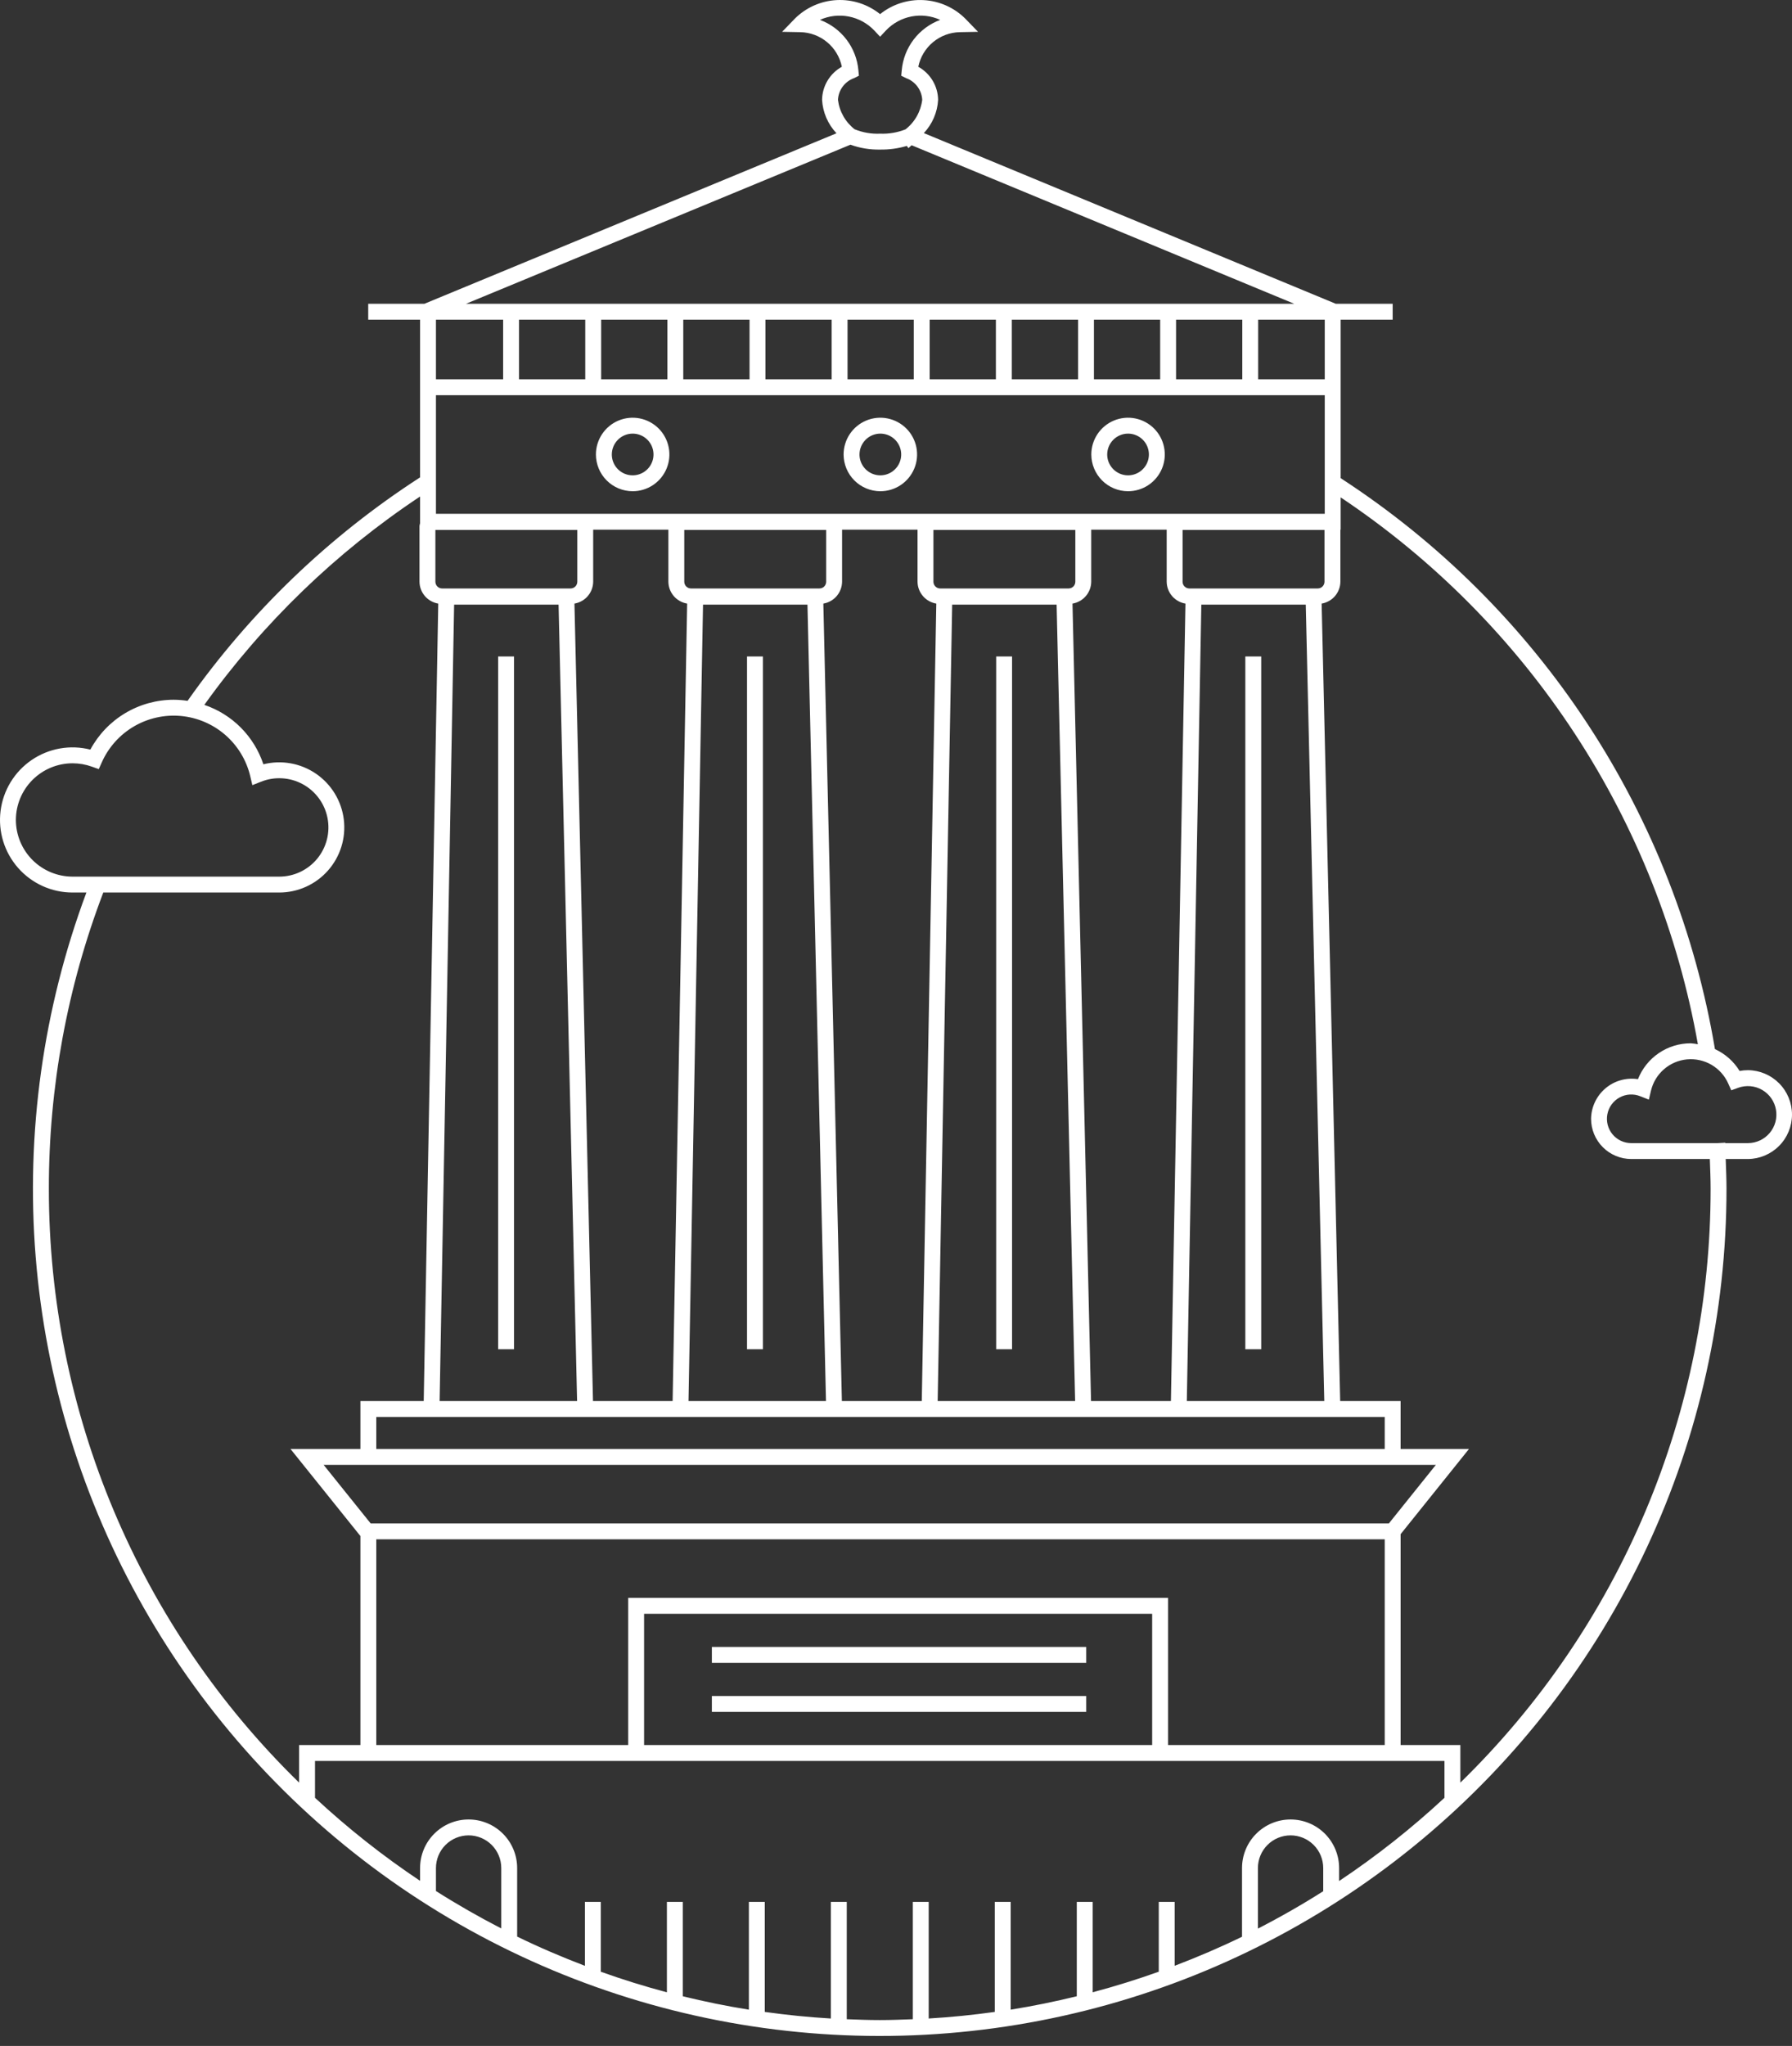 <svg width="170" height="194" viewBox="0 0 170 194" fill="none" xmlns="http://www.w3.org/2000/svg">
<rect x="0" y="0" width="170" height="194" fill="#333333" stroke="none"/>
<path d="M48.763 62.248H47.256V127.935H48.763V62.248Z" fill="white"/>
<path d="M72.374 62.248H70.867V127.935H72.374V62.248Z" fill="white"/>
<path d="M96.01 62.248H94.503V127.935H96.01V62.248Z" fill="white"/>
<path d="M119.647 62.248H118.139V127.935H119.647V62.248Z" fill="white"/>
<path d="M60.014 46.579C60.704 46.58 61.378 46.376 61.952 45.993C62.525 45.61 62.972 45.066 63.236 44.429C63.501 43.793 63.57 43.092 63.436 42.416C63.302 41.739 62.97 41.118 62.483 40.63C61.995 40.143 61.374 39.811 60.698 39.676C60.022 39.541 59.321 39.61 58.684 39.874C58.047 40.138 57.502 40.585 57.12 41.158C56.737 41.731 56.532 42.406 56.532 43.095C56.534 44.018 56.901 44.903 57.553 45.556C58.206 46.209 59.091 46.577 60.014 46.579ZM60.014 41.116C60.406 41.116 60.788 41.231 61.114 41.448C61.44 41.665 61.693 41.973 61.844 42.335C61.994 42.696 62.033 43.094 61.958 43.477C61.882 43.861 61.694 44.214 61.417 44.491C61.141 44.768 60.789 44.956 60.405 45.033C60.022 45.11 59.624 45.071 59.262 44.922C58.901 44.772 58.591 44.519 58.374 44.194C58.156 43.868 58.04 43.486 58.04 43.095C58.041 42.571 58.249 42.069 58.619 41.698C58.989 41.327 59.49 41.118 60.014 41.116Z" fill="white"/>
<path d="M83.511 46.579C84.201 46.58 84.875 46.376 85.449 45.993C86.022 45.61 86.469 45.066 86.734 44.429C86.998 43.793 87.067 43.092 86.933 42.416C86.799 41.739 86.467 41.118 85.98 40.63C85.492 40.143 84.871 39.811 84.195 39.676C83.519 39.541 82.818 39.61 82.181 39.874C81.544 40.138 80.999 40.585 80.617 41.158C80.234 41.731 80.029 42.406 80.029 43.095C80.031 44.018 80.398 44.903 81.05 45.556C81.703 46.209 82.588 46.577 83.511 46.579ZM83.511 41.116C83.903 41.116 84.285 41.231 84.611 41.448C84.936 41.665 85.191 41.973 85.341 42.335C85.491 42.696 85.531 43.094 85.455 43.477C85.379 43.861 85.191 44.214 84.914 44.491C84.638 44.768 84.286 44.956 83.902 45.033C83.519 45.11 83.121 45.071 82.759 44.922C82.398 44.772 82.088 44.519 81.871 44.194C81.653 43.868 81.537 43.486 81.537 43.095C81.538 42.571 81.746 42.069 82.116 41.698C82.486 41.327 82.988 41.118 83.511 41.116Z" fill="white"/>
<path d="M107.01 46.579C107.7 46.58 108.374 46.376 108.948 45.993C109.521 45.61 109.968 45.066 110.233 44.429C110.497 43.793 110.566 43.092 110.432 42.416C110.298 41.739 109.966 41.118 109.479 40.63C108.991 40.143 108.37 39.811 107.694 39.676C107.018 39.541 106.317 39.61 105.68 39.874C105.043 40.138 104.499 40.585 104.116 41.158C103.733 41.731 103.528 42.406 103.529 43.095C103.53 44.018 103.897 44.903 104.55 45.556C105.202 46.209 106.087 46.577 107.01 46.579ZM107.01 41.116C107.402 41.116 107.784 41.231 108.11 41.448C108.436 41.665 108.69 41.973 108.84 42.335C108.99 42.696 109.03 43.094 108.954 43.477C108.878 43.861 108.69 44.214 108.413 44.491C108.137 44.768 107.785 44.956 107.401 45.033C107.018 45.11 106.62 45.071 106.258 44.922C105.897 44.772 105.588 44.519 105.37 44.194C105.152 43.868 105.036 43.486 105.036 43.095C105.037 42.571 105.245 42.069 105.615 41.698C105.985 41.327 106.487 41.118 107.01 41.116Z" fill="white"/>
<path d="M103.045 156.166H67.532V157.673H103.045V156.166Z" fill="white"/>
<path d="M103.045 160.817H67.532V162.324H103.045V160.817Z" fill="white"/>
<path d="M165.817 101.475C165.552 101.475 165.289 101.5 165.03 101.55C164.473 100.642 163.658 99.921 162.69 99.478C160.847 88.486 156.739 77.996 150.627 68.676C144.514 59.355 136.53 51.408 127.181 45.338V30.313H132.117V28.806H126.724L87.642 12.62C88.45 11.76 88.928 10.643 88.995 9.465C88.985 8.824 88.806 8.196 88.476 7.645C88.146 7.095 87.676 6.642 87.114 6.331C87.3 5.419 87.792 4.597 88.507 4.001C89.222 3.405 90.119 3.069 91.05 3.05L92.782 3.017L91.578 1.772C90.519 0.717 89.109 0.09 87.617 0.011C86.125 -0.069 84.656 0.404 83.491 1.34C82.326 0.403 80.856 -0.071 79.362 0.009C77.87 0.088 76.458 0.716 75.4 1.772L74.195 3.017L75.927 3.05C76.858 3.069 77.755 3.405 78.47 4.001C79.185 4.597 79.677 5.419 79.864 6.331C79.302 6.642 78.834 7.096 78.504 7.646C78.174 8.197 77.996 8.824 77.987 9.465C78.054 10.651 78.538 11.774 79.354 12.637L40.258 28.806H34.931V30.313H39.85V45.265C31.208 50.849 23.72 58.043 17.794 66.455C17.358 66.388 16.917 66.354 16.475 66.351C14.854 66.353 13.263 66.793 11.872 67.625C10.48 68.457 9.34 69.65 8.571 71.078C7.625 70.838 6.64 70.802 5.679 70.973C4.719 71.143 3.805 71.516 3 72.066C2.195 72.616 1.515 73.332 1.007 74.164C0.499 74.997 0.174 75.928 0.053 76.896C-0.068 77.864 0.018 78.847 0.306 79.779C0.594 80.711 1.077 81.571 1.722 82.302C2.367 83.034 3.161 83.619 4.05 84.021C4.939 84.422 5.903 84.63 6.879 84.63H8.197C4.086 95.646 2.442 107.43 3.383 119.15C4.324 130.87 7.826 142.241 13.642 152.459C19.458 162.678 27.447 171.495 37.044 178.288C46.641 185.082 57.612 189.685 69.183 191.775C80.753 193.864 92.642 193.387 104.008 190.379C115.375 187.371 125.942 181.904 134.965 174.365C143.988 166.825 151.245 157.397 156.225 146.746C161.205 136.095 163.786 124.48 163.786 112.722C163.786 111.775 163.743 110.838 163.711 109.899H165.817C166.929 109.891 167.993 109.444 168.776 108.655C169.56 107.866 170 106.799 170 105.687C170 104.575 169.56 103.508 168.776 102.719C167.993 101.93 166.929 101.483 165.817 101.475ZM109.301 165.468H61.102V153.022H109.301L109.301 165.468ZM59.595 151.515V165.468H35.697V145.961H131.363V165.468H110.808V151.515H59.595ZM131.756 144.454H35.164L30.702 138.902H136.213L131.756 144.454ZM131.363 137.394H35.697V134.357H131.363V137.394ZM55.521 30.313V35.965H49.239V30.313L55.521 30.313ZM111.568 35.965V30.313H117.851V35.965H111.568ZM110.061 35.965H103.778V30.313H110.061L110.061 35.965ZM102.27 35.965H95.984V30.313H102.27V35.965ZM94.476 35.965H88.194V30.313H94.476V35.965ZM86.686 35.965H80.403V30.313H86.686V35.965ZM78.896 35.965H72.613V30.313H78.896L78.896 35.965ZM71.106 35.965H64.819V30.313H71.106V35.965ZM63.312 35.965H57.029V30.313H63.312L63.312 35.965ZM125.674 37.472V48.719H41.357V37.472H125.674ZM90.329 57.334H100.237L101.994 132.849H88.953L90.329 57.334ZM101.374 55.799H89.19C89.02 55.799 88.858 55.731 88.737 55.611C88.618 55.491 88.55 55.328 88.551 55.158V50.252H102.013V55.158C102.013 55.328 101.946 55.491 101.826 55.611C101.706 55.731 101.543 55.799 101.374 55.799ZM88.823 57.232L87.445 132.85H79.866L78.107 57.232C78.6 57.151 79.048 56.898 79.374 56.519C79.699 56.139 79.879 55.657 79.884 55.158V50.227H87.043V55.158C87.048 55.658 87.229 56.14 87.555 56.52C87.88 56.899 88.329 57.152 88.823 57.232ZM64.914 50.252H78.377V55.158C78.377 55.328 78.31 55.491 78.19 55.611C78.07 55.731 77.907 55.799 77.737 55.799H65.554C65.384 55.799 65.221 55.731 65.101 55.611C64.981 55.491 64.914 55.328 64.914 55.158V50.252ZM66.693 57.334H76.601L78.358 132.849H65.316L66.693 57.334ZM63.407 50.227V55.158C63.412 55.658 63.593 56.14 63.918 56.52C64.244 56.899 64.693 57.151 65.187 57.232L63.809 132.849H56.255L54.496 57.232C54.989 57.151 55.437 56.898 55.762 56.519C56.087 56.139 56.268 55.657 56.273 55.158V50.227H63.407ZM41.303 50.252H54.766V55.158C54.766 55.328 54.699 55.491 54.579 55.611C54.459 55.731 54.296 55.799 54.126 55.799H41.943C41.773 55.799 41.61 55.731 41.49 55.611C41.37 55.491 41.303 55.328 41.303 55.158L41.303 50.252ZM43.081 57.334H52.99L54.747 132.849H41.705L43.081 57.334ZM112.589 132.85L113.965 57.334H123.873L125.63 132.85H112.589ZM125.01 55.799H112.826C112.656 55.799 112.494 55.731 112.374 55.611C112.254 55.491 112.187 55.328 112.187 55.158V50.252H125.649V55.158C125.649 55.328 125.582 55.491 125.462 55.611C125.342 55.731 125.18 55.799 125.01 55.799ZM112.459 57.232L111.081 132.85H103.502L101.743 57.232C102.236 57.151 102.685 56.898 103.01 56.519C103.335 56.139 103.516 55.657 103.52 55.158V50.227H110.679V55.158C110.684 55.658 110.865 56.14 111.191 56.52C111.516 56.899 111.965 57.152 112.459 57.232ZM125.674 35.965H119.358V30.313H125.674V35.965ZM81.02 7.41L81.481 7.18L81.433 6.667C81.34 5.606 80.947 4.594 80.301 3.747C79.655 2.901 78.782 2.255 77.783 1.885C78.641 1.498 79.598 1.386 80.522 1.567C81.446 1.747 82.291 2.21 82.941 2.892L83.493 3.482L84.043 2.891C84.69 2.208 85.534 1.745 86.458 1.564C87.381 1.384 88.338 1.496 89.194 1.885C88.196 2.255 87.323 2.901 86.677 3.747C86.031 4.594 85.638 5.606 85.544 6.667L85.496 7.18L85.957 7.41C86.387 7.564 86.761 7.841 87.033 8.206C87.306 8.572 87.464 9.01 87.488 9.466C87.42 10.014 87.245 10.543 86.973 11.024C86.701 11.505 86.337 11.927 85.901 12.267C85.136 12.569 84.317 12.708 83.495 12.675C82.667 12.712 81.841 12.569 81.074 12.257C80.64 11.918 80.277 11.498 80.006 11.019C79.735 10.54 79.561 10.012 79.494 9.466C79.517 9.011 79.674 8.573 79.946 8.207C80.217 7.841 80.591 7.564 81.02 7.41ZM80.68 13.72C81.582 14.047 82.536 14.204 83.495 14.183C84.353 14.196 85.209 14.078 86.032 13.835L86.173 14.048L86.482 13.772L122.783 28.806H44.203L80.68 13.72ZM47.731 30.313V35.965H41.357V30.313L47.731 30.313ZM1.507 77.748C1.509 76.324 2.076 74.958 3.083 73.951C4.09 72.945 5.455 72.378 6.879 72.376C7.504 72.376 8.124 72.483 8.712 72.694L9.37 72.928L9.655 72.291C10.289 70.864 11.355 69.672 12.703 68.882C14.05 68.093 15.612 67.746 17.167 67.89C18.722 68.035 20.193 68.663 21.372 69.687C22.551 70.712 23.379 72.08 23.74 73.599L23.939 74.449L24.751 74.128C25.389 73.871 26.076 73.759 26.763 73.799C27.45 73.84 28.119 74.031 28.723 74.36C29.327 74.689 29.851 75.148 30.256 75.703C30.663 76.258 30.941 76.896 31.071 77.571C31.202 78.246 31.182 78.942 31.012 79.609C30.842 80.275 30.527 80.896 30.09 81.427C29.652 81.957 29.102 82.384 28.48 82.677C27.858 82.971 27.179 83.123 26.491 83.123H6.879C5.454 83.121 4.089 82.553 3.082 81.546C2.075 80.538 1.509 79.172 1.507 77.748ZM4.636 112.722C4.625 103.121 6.375 93.6 9.799 84.63H26.491C27.366 84.63 28.23 84.444 29.027 84.084C29.824 83.725 30.536 83.2 31.115 82.545C31.694 81.889 32.127 81.119 32.386 80.283C32.644 79.448 32.722 78.567 32.615 77.699C32.508 76.832 32.217 75.996 31.762 75.249C31.308 74.502 30.7 73.86 29.979 73.366C29.257 72.872 28.439 72.536 27.578 72.382C26.718 72.228 25.834 72.258 24.986 72.471C24.551 71.162 23.82 69.973 22.848 68.995C21.876 68.017 20.69 67.279 19.384 66.837C24.95 59.063 31.885 52.368 39.85 47.08V49.625C39.821 49.712 39.803 49.801 39.796 49.892V55.158C39.8 55.658 39.982 56.14 40.307 56.52C40.633 56.899 41.082 57.151 41.575 57.232L40.197 132.849H34.19V137.394H27.558L34.19 145.648V165.467H28.376V169.031C20.859 161.707 14.886 152.95 10.808 143.279C6.731 133.608 4.632 123.218 4.636 112.722ZM47.553 182.857C45.43 181.765 43.365 180.583 41.357 179.309V177.13C41.357 176.308 41.684 175.52 42.264 174.939C42.845 174.359 43.633 174.032 44.455 174.032C45.276 174.032 46.064 174.359 46.645 174.939C47.226 175.52 47.553 176.308 47.553 177.13V182.857ZM80.329 191.466V180.342H78.821V191.398C76.707 191.275 74.618 191.061 72.551 190.773V180.342H71.043V190.559C68.923 190.222 66.834 189.792 64.773 189.289V180.342H63.266V188.913C61.139 188.349 59.049 187.698 56.995 186.962V180.342H55.488V186.401C53.299 185.567 51.151 184.648 49.06 183.63V177.13C49.06 175.909 48.575 174.737 47.711 173.874C46.847 173.01 45.676 172.525 44.455 172.525C43.233 172.525 42.062 173.01 41.199 173.874C40.335 174.737 39.85 175.909 39.85 177.13V178.342C36.323 175.988 32.99 173.355 29.884 170.469V166.975H137.031V170.469C133.916 173.363 130.574 176.002 127.036 178.361V177.13C127.036 175.909 126.551 174.737 125.687 173.874C124.824 173.01 123.652 172.525 122.431 172.525C121.21 172.525 120.038 173.01 119.175 173.874C118.311 174.737 117.826 175.909 117.826 177.13V183.645C115.747 184.656 113.611 185.568 111.435 186.398V180.342H109.928V186.959C107.875 187.693 105.785 188.344 103.657 188.91V180.342H102.15V189.287C100.089 189.79 98 190.22 95.88 190.558V180.342H94.372V190.772C92.306 191.06 90.216 191.274 88.102 191.397V180.342H86.595V191.466C85.552 191.507 84.51 191.545 83.457 191.545C82.408 191.545 81.368 191.507 80.329 191.466ZM125.529 179.328C123.523 180.6 121.458 181.781 119.333 182.872V177.13C119.333 176.308 119.66 175.52 120.241 174.939C120.821 174.359 121.609 174.032 122.431 174.032C123.253 174.032 124.04 174.359 124.621 174.939C125.202 175.52 125.529 176.308 125.529 177.13V179.328ZM162.279 112.722C162.283 123.218 160.184 133.608 156.107 143.279C152.029 152.95 146.056 161.707 138.539 169.031V165.468H132.871V145.472L139.357 137.394H132.87V132.849H127.138L125.379 57.232C125.872 57.151 126.321 56.898 126.646 56.519C126.971 56.139 127.152 55.657 127.157 55.158V50.227H127.181V47.161C136.037 53.07 143.606 60.71 149.43 69.622C155.254 78.534 159.214 88.532 161.071 99.016C160.85 98.972 160.626 98.942 160.402 98.927C159.321 98.924 158.264 99.246 157.369 99.853C156.474 100.46 155.784 101.323 155.387 102.328C154.842 102.244 154.284 102.278 153.753 102.427C153.221 102.576 152.728 102.838 152.306 103.195C151.884 103.551 151.544 103.994 151.308 104.493C151.072 104.992 150.946 105.536 150.938 106.089C150.94 107.099 151.342 108.068 152.057 108.782C152.772 109.497 153.741 109.898 154.752 109.899H162.205C162.237 110.838 162.279 111.775 162.279 112.722ZM165.817 108.391H163.671L163.67 108.352L162.937 108.391H154.752C154.412 108.392 154.076 108.317 153.768 108.173C153.46 108.028 153.188 107.817 152.971 107.555C152.754 107.293 152.598 106.986 152.514 106.656C152.43 106.327 152.42 105.983 152.485 105.649C152.549 105.315 152.687 104.999 152.888 104.725C153.089 104.45 153.348 104.224 153.647 104.061C153.946 103.899 154.277 103.805 154.617 103.785C154.957 103.766 155.296 103.822 155.612 103.95L156.421 104.268L156.621 103.422C156.809 102.631 157.24 101.919 157.854 101.386C158.468 100.853 159.233 100.526 160.043 100.451C160.852 100.377 161.665 100.557 162.366 100.968C163.067 101.379 163.622 102 163.952 102.743L164.239 103.385L164.899 103.144C165.27 103.011 165.666 102.96 166.059 102.995C166.451 103.03 166.832 103.151 167.173 103.349C167.514 103.547 167.808 103.817 168.034 104.141C168.259 104.464 168.411 104.833 168.479 105.222C168.547 105.61 168.529 106.009 168.427 106.39C168.325 106.771 168.14 107.125 167.886 107.427C167.632 107.729 167.316 107.971 166.958 108.138C166.601 108.305 166.211 108.391 165.817 108.391Z" fill="white"/>
</svg>
